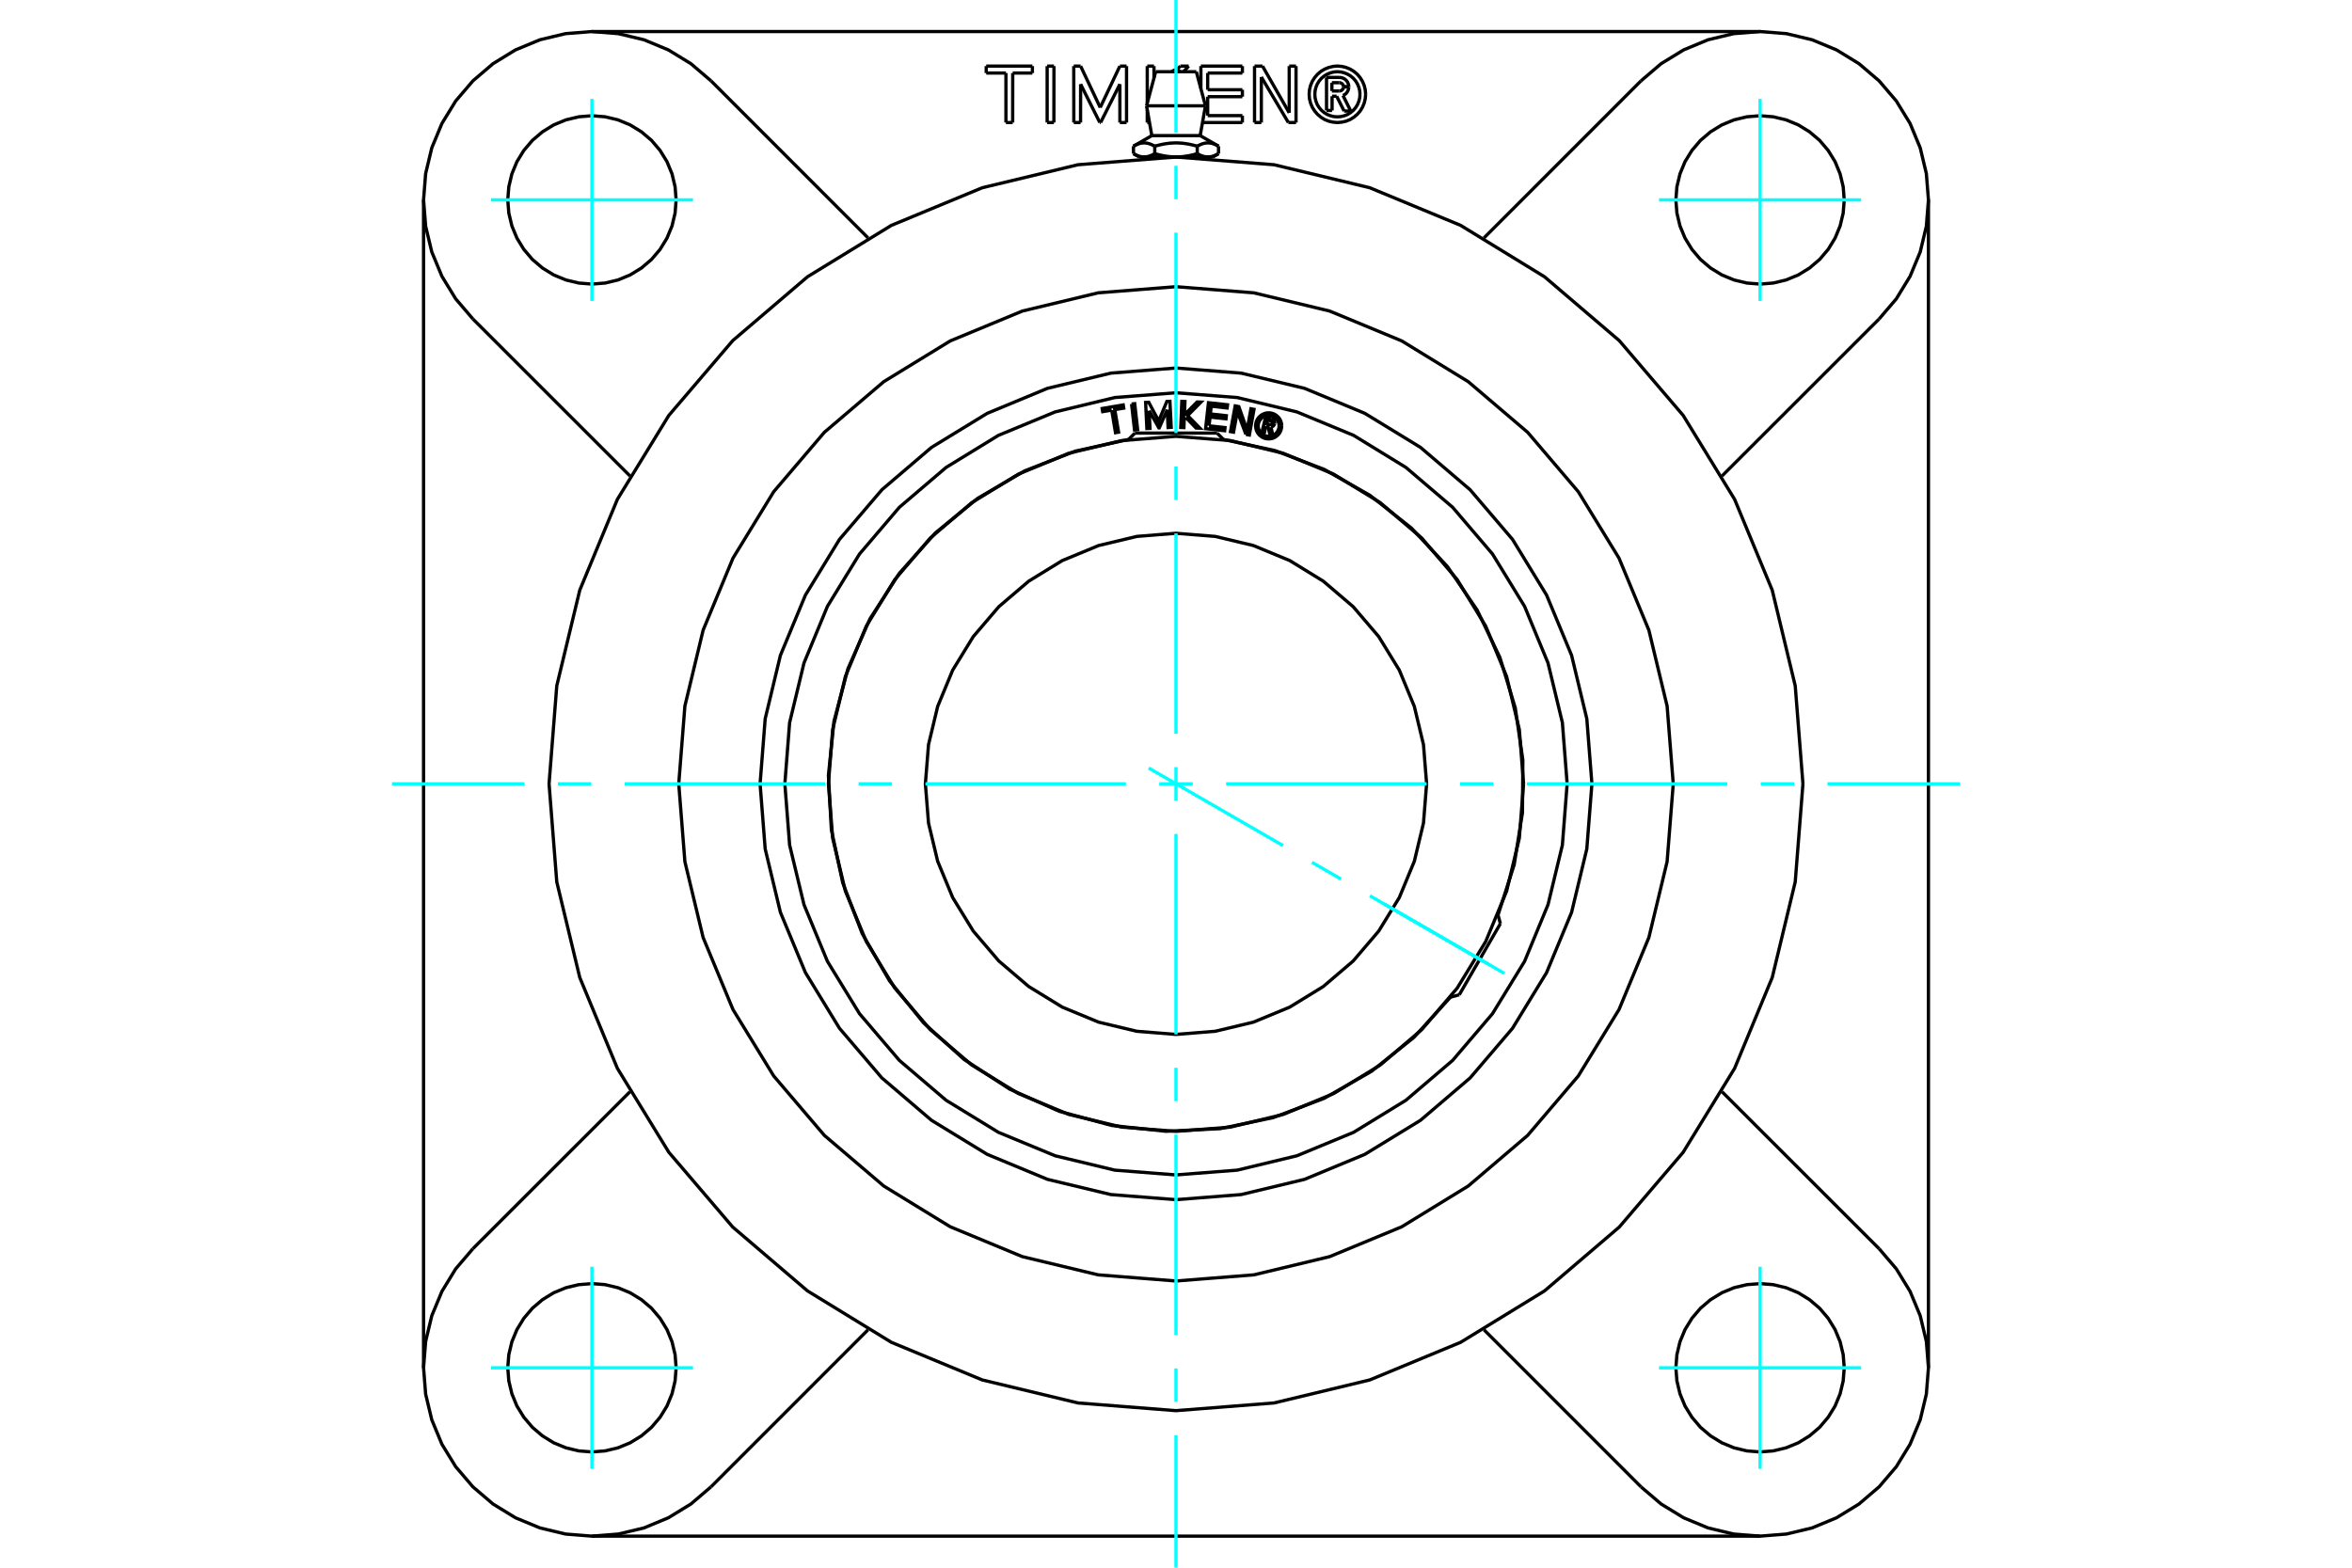 <?xml version="1.0" standalone="no"?>
<!DOCTYPE svg PUBLIC "-//W3C//DTD SVG 1.1//EN"
	"http://www.w3.org/Graphics/SVG/1.1/DTD/svg11.dtd">
<svg xmlns="http://www.w3.org/2000/svg" height="100%" width="100%" viewBox="0 0 36000 24000">
	<rect x="-1800" y="-1200" width="39600" height="26400" style="fill:#FFF"/>
	<g style="fill:none; fill-rule:evenodd" transform="matrix(1 0 0 1 0 0)">
		<g style="fill:none; stroke:#000; stroke-width:50; shape-rendering:geometricPrecision">
			<polyline points="23320,12000 23255,11168 23060,10356 22740,9585 22304,8873 21762,8238 21127,7696 20415,7260 19644,6940 18832,6745 18000,6680 17168,6745 16356,6940 15585,7260 14873,7696 14238,8238 13696,8873 13260,9585 12940,10356 12745,11168 12680,12000 12745,12832 12940,13644 13260,14415 13696,15127 14238,15762 14873,16304 15585,16740 16356,17060 17168,17255 18000,17320 18832,17255 19644,17060 20415,16740 21127,16304 21762,15762 22304,15127 22740,14415 23060,13644 23255,12832 23320,12000"/>
			<polyline points="21836,12000 21788,11400 21648,10815 21418,10259 21103,9746 20712,9288 20254,8897 19741,8582 19185,8352 18600,8212 18000,8164 17400,8212 16815,8352 16259,8582 15746,8897 15288,9288 14897,9746 14582,10259 14352,10815 14212,11400 14164,12000 14212,12600 14352,13185 14582,13741 14897,14254 15288,14712 15746,15103 16259,15418 16815,15648 17400,15788 18000,15836 18600,15788 19185,15648 19741,15418 20254,15103 20712,14712 21103,14254 21418,13741 21648,13185 21788,12600 21836,12000"/>
			<line x1="22965" y1="14140" x2="22336" y2="15229"/>
			<line x1="17371" y1="6630" x2="18629" y2="6630"/>
			<polyline points="18506,6519 18750,6546 18745,6594 18453,6562 18497,6165 18789,6197 18783,6246 18539,6219 18526,6337 18770,6364 18765,6412 18521,6385 18506,6519"/>
			<polyline points="17589,6287 17602,6558 17554,6560 17535,6161 17583,6159 17735,6445 17860,6146 17907,6144 17927,6542 17879,6545 17866,6274 17743,6551 17738,6551 17589,6287"/>
			<polyline points="17016,6279 16878,6302 16870,6254 17192,6199 17200,6248 17063,6271 17121,6616 17074,6624 17016,6279"/>
			<polyline points="17320,6185 17368,6180 17413,6577 17365,6582 17320,6185"/>
			<polyline points="18150,6391 18126,6415 18121,6546 18073,6544 18089,6145 18137,6147 18129,6350 18323,6154 18382,6156 18178,6362 18366,6555 18307,6553 18150,6391"/>
			<polyline points="19070,6650 18939,6299 18881,6616 18834,6607 18906,6214 18962,6225 19088,6584 19147,6258 19194,6267 19123,6660 19070,6650"/>
			<polyline points="19618,6520 19615,6488 19608,6458 19596,6429 19580,6402 19559,6379 19535,6358 19509,6342 19480,6330 19449,6322 19418,6320 19387,6322 19356,6330 19327,6342 19301,6358 19277,6379 19256,6402 19240,6429 19228,6458 19221,6488 19218,6520 19221,6551 19228,6581 19240,6610 19256,6637 19277,6661 19301,6681 19327,6698 19356,6710 19387,6717 19418,6719 19449,6717 19480,6710 19509,6698 19535,6681 19559,6661 19580,6637 19596,6610 19608,6581 19615,6551 19618,6520"/>
			<polyline points="22929,14007 23176,13239 23303,12442 23309,11636 23193,10838 22958,10066 22609,9339 22154,8673 21603,8084 20970,7584 20268,7186 19515,6898 18727,6728"/>
			<polyline points="17273,6728 16460,6906 15685,7208 14966,7628 14321,8155 13766,8776 13315,9475 12979,10237 12765,11042 12680,11870 12725,12701 12899,13515 13197,14292 13613,15013 14137,15660 14755,16218 15453,16673 16213,17013 17016,17230 17844,17319 18675,17279 19490,17109 20269,16814 20992,16401 21642,15881 22202,15265"/>
			<polyline points="23987,12000 23914,11063 23694,10150 23335,9282 22844,8481 22234,7766 21519,7156 20718,6665 19850,6306 18937,6086 18000,6013 17063,6086 16150,6306 15282,6665 14481,7156 13766,7766 13156,8481 12665,9282 12306,10150 12086,11063 12013,12000 12086,12937 12306,13850 12665,14718 13156,15519 13766,16234 14481,16844 15282,17335 16150,17694 17063,17914 18000,17987 18937,17914 19850,17694 20718,17335 21519,16844 22234,16234 22844,15519 23335,14718 23694,13850 23914,12937 23987,12000"/>
			<polyline points="19578,6520 19576,6495 19570,6470 19560,6447 19547,6426 19531,6407 19512,6390 19491,6377 19467,6368 19443,6362 19418,6360 19393,6362 19369,6368 19345,6377 19324,6390 19305,6407 19289,6426 19276,6447 19266,6470 19260,6495 19258,6520 19260,6545 19266,6569 19276,6592 19289,6614 19305,6633 19324,6649 19345,6662 19369,6672 19393,6678 19418,6680 19443,6678 19467,6672 19491,6662 19512,6649 19531,6633 19547,6614 19560,6592 19570,6569 19576,6545 19578,6520"/>
			<polyline points="19378,6524 19354,6621 19316,6612 19372,6385 19457,6406"/>
			<polyline points="19509,6487 19511,6477 19511,6466 19509,6455 19505,6445 19500,6436 19494,6427 19486,6420 19477,6414 19467,6409 19457,6406"/>
			<polyline points="19509,6487 19473,6478 19474,6474 19473,6469 19473,6465 19471,6460 19469,6456 19466,6453 19463,6449 19459,6447 19455,6445 19451,6443 19400,6431 19386,6487 19437,6500 19442,6501 19446,6501 19451,6500 19455,6499 19459,6497 19463,6494 19466,6491 19469,6488 19471,6484 19473,6479 19509,6488"/>
			<polyline points="19454,6538 19465,6535 19475,6531 19485,6525 19493,6517 19500,6509 19505,6499 19509,6488"/>
			<polyline points="19454,6538 19481,6658 19435,6646 19409,6532 19378,6524"/>
			<polyline points="24366,12000 24288,11004 24055,10033 23672,9110 23151,8258 22502,7498 21742,6849 20890,6328 19967,5945 18996,5712 18000,5634 17004,5712 16033,5945 15110,6328 14258,6849 13498,7498 12849,8258 12328,9110 11945,10033 11712,11004 11634,12000 11712,12996 11945,13967 12328,14890 12849,15742 13498,16502 14258,17151 15110,17672 16033,18055 17004,18288 18000,18366 18996,18288 19967,18055 20890,17672 21742,17151 22502,16502 23151,15742 23672,14890 24055,13967 24288,12996 24366,12000"/>
			<line x1="17689" y1="1098" x2="18311" y2="1098"/>
			<line x1="17549" y1="1620" x2="18451" y2="1620"/>
			<line x1="17630" y1="2076" x2="18370" y2="2076"/>
			<line x1="18488" y1="2402" x2="18564" y2="2402"/>
			<line x1="18000" y1="2402" x2="18488" y2="2402"/>
			<line x1="17512" y1="2402" x2="18000" y2="2402"/>
			<line x1="17436" y1="2402" x2="17512" y2="2402"/>
			<line x1="17349" y1="2238" x2="17349" y2="2352"/>
			<polyline points="18000,2402 17991,2402 17982,2402 17973,2402 17964,2402 17955,2401 17946,2401 17938,2400 17929,2400 17920,2399 17911,2398 17902,2398 17893,2397 17884,2396 17875,2395 17866,2393 17857,2392 17848,2391 17839,2389 17829,2388 17820,2386 17811,2385 17802,2383 17792,2381 17783,2379 17773,2377 17764,2375 17754,2373 17745,2371 17735,2368 17725,2366 17715,2363 17705,2361 17695,2358 17685,2355 17675,2352 17669,2355 17664,2358 17659,2361 17654,2363 17649,2366 17644,2368 17639,2371 17635,2373 17630,2375 17625,2377 17620,2379 17616,2381 17611,2383 17606,2385 17602,2386 17597,2388 17592,2389 17588,2391 17583,2392 17579,2393 17574,2395 17570,2396 17565,2397 17561,2398 17556,2398 17552,2399 17547,2400 17543,2400 17539,2401 17534,2401 17530,2402 17525,2402 17521,2402 17516,2402 17512,2402 17507,2402 17503,2402 17498,2402 17494,2402 17489,2401 17485,2401 17481,2400 17476,2400 17472,2399 17467,2398 17463,2398 17458,2397 17454,2396 17449,2395 17445,2393 17440,2392 17436,2391 17431,2389 17427,2388 17422,2386 17417,2385 17413,2383 17408,2381 17403,2379 17398,2377 17394,2375 17389,2373 17384,2371 17379,2368 17374,2366 17369,2363 17364,2361 17359,2358 17354,2355 17349,2352"/>
			<line x1="17675" y1="2238" x2="17675" y2="2352"/>
			<polyline points="17349,2238 17360,2232 17370,2227 17380,2222 17390,2217 17400,2213 17409,2209 17419,2205 17428,2202 17437,2199 17446,2197 17455,2194 17464,2192 17473,2191 17481,2190 17490,2189 17499,2188 17507,2188 17516,2188 17525,2188 17533,2189 17542,2190 17551,2191 17560,2192 17568,2194 17577,2197 17586,2199 17596,2202 17605,2205 17614,2209 17624,2213 17634,2217 17643,2222 17654,2227 17664,2232 17675,2238"/>
			<polyline points="18325,2352 18315,2355 18305,2358 18295,2361 18285,2363 18275,2366 18265,2368 18255,2371 18246,2373 18236,2375 18227,2377 18217,2379 18208,2381 18198,2383 18189,2385 18180,2386 18171,2388 18161,2389 18152,2391 18143,2392 18134,2393 18125,2395 18116,2396 18107,2397 18098,2398 18089,2398 18080,2399 18071,2400 18062,2400 18054,2401 18045,2401 18036,2402 18027,2402 18018,2402 18009,2402 18000,2402"/>
			<line x1="18325" y1="2238" x2="18325" y2="2352"/>
			<polyline points="17675,2238 17696,2232 17716,2227 17737,2222 17757,2217 17776,2213 17795,2209 17814,2205 17832,2202 17851,2199 17869,2197 17887,2194 17904,2192 17922,2191 17939,2190 17957,2189 17974,2188 17991,2188 18009,2188 18026,2188 18043,2189 18061,2190 18078,2191 18096,2192 18113,2194 18131,2197 18149,2199 18168,2202 18186,2205 18205,2209 18224,2213 18243,2217 18263,2222 18284,2227 18304,2232 18325,2238"/>
			<polyline points="18651,2352 18646,2355 18641,2358 18636,2361 18631,2363 18626,2366 18621,2368 18616,2371 18611,2373 18606,2375 18602,2377 18597,2379 18592,2381 18587,2383 18583,2385 18578,2386 18573,2388 18569,2389 18564,2391 18560,2392 18555,2393 18551,2395 18546,2396 18542,2397 18537,2398 18533,2398 18528,2399 18524,2400 18519,2400 18515,2401 18511,2401 18506,2402 18502,2402 18497,2402 18493,2402 18488,2402 18484,2402 18479,2402 18475,2402 18470,2402 18466,2401 18461,2401 18457,2400 18453,2400 18448,2399 18444,2398 18439,2398 18435,2397 18430,2396 18426,2395 18421,2393 18417,2392 18412,2391 18408,2389 18403,2388 18398,2386 18394,2385 18389,2383 18384,2381 18380,2379 18375,2377 18370,2375 18365,2373 18361,2371 18356,2368 18351,2366 18346,2363 18341,2361 18336,2358 18331,2355 18325,2352"/>
			<line x1="18651" y1="2238" x2="18651" y2="2352"/>
			<polyline points="18325,2238 18336,2232 18346,2227 18357,2222 18366,2217 18376,2213 18386,2209 18395,2205 18404,2202 18414,2199 18423,2197 18432,2194 18440,2192 18449,2191 18458,2190 18467,2189 18475,2188 18484,2188 18493,2188 18501,2188 18510,2189 18519,2190 18527,2191 18536,2192 18545,2194 18554,2197 18563,2199 18572,2202 18581,2205 18591,2209 18600,2213 18610,2217 18620,2222 18630,2227 18640,2232 18651,2238"/>
			<line x1="6483" y1="20940" x2="6483" y2="3060"/>
			<polyline points="7238,19117 6975,19425 6764,19770 6609,20143 6515,20536 6483,20940 6515,21343 6609,21736 6764,22110 6975,22454 7238,22762 7546,23025 7890,23236 8264,23391 8657,23485 9060,23517 9464,23485 9857,23391 10230,23236 10575,23025 10883,22762"/>
			<line x1="26940" y1="23517" x2="9060" y2="23517"/>
			<polyline points="25117,22762 25425,23025 25770,23236 26143,23391 26536,23485 26940,23517 27343,23485 27736,23391 28110,23236 28454,23025 28762,22762 29025,22454 29236,22110 29391,21736 29485,21343 29517,20940 29485,20536 29391,20143 29236,19770 29025,19425 28762,19117"/>
			<line x1="29517" y1="3060" x2="29517" y2="20940"/>
			<polyline points="28762,4883 29025,4575 29236,4230 29391,3857 29485,3464 29517,3060 29485,2657 29391,2264 29236,1890 29025,1546 28762,1238 28454,975 28110,764 27736,609 27343,515 26940,483 26536,515 26143,609 25770,764 25425,975 25117,1238"/>
			<line x1="9060" y1="483" x2="26940" y2="483"/>
			<polyline points="10883,1238 10575,975 10230,764 9857,609 9464,515 9060,483 8657,515 8264,609 7890,764 7546,975 7238,1238 6975,1546 6764,1890 6609,2264 6515,2657 6483,3060 6515,3464 6609,3857 6764,4230 6975,4575 7238,4883"/>
			<line x1="10883" y1="1238" x2="13286" y2="3642"/>
			<line x1="26358" y1="16714" x2="28762" y2="19117"/>
			<line x1="28762" y1="4883" x2="26358" y2="7286"/>
			<line x1="22714" y1="3642" x2="25117" y2="1238"/>
			<polyline points="10349,3060 10333,2859 10286,2662 10209,2475 10103,2303 9972,2149 9818,2018 9645,1912 9459,1835 9262,1788 9060,1772 8859,1788 8662,1835 8475,1912 8303,2018 8149,2149 8018,2303 7912,2475 7835,2662 7788,2859 7772,3060 7788,3262 7835,3459 7912,3645 8018,3818 8149,3972 8303,4103 8475,4209 8662,4286 8859,4333 9060,4349 9262,4333 9459,4286 9645,4209 9818,4103 9972,3972 10103,3818 10209,3645 10286,3459 10333,3262 10349,3060"/>
			<polyline points="10349,20940 10333,20738 10286,20541 10209,20355 10103,20182 9972,20028 9818,19897 9645,19791 9459,19714 9262,19667 9060,19651 8859,19667 8662,19714 8475,19791 8303,19897 8149,20028 8018,20182 7912,20355 7835,20541 7788,20738 7772,20940 7788,21141 7835,21338 7912,21525 8018,21697 8149,21851 8303,21982 8475,22088 8662,22165 8859,22212 9060,22228 9262,22212 9459,22165 9645,22088 9818,21982 9972,21851 10103,21697 10209,21525 10286,21338 10333,21141 10349,20940"/>
			<polyline points="28228,20940 28212,20738 28165,20541 28088,20355 27982,20182 27851,20028 27697,19897 27525,19791 27338,19714 27141,19667 26940,19651 26738,19667 26541,19714 26355,19791 26182,19897 26028,20028 25897,20182 25791,20355 25714,20541 25667,20738 25651,20940 25667,21141 25714,21338 25791,21525 25897,21697 26028,21851 26182,21982 26355,22088 26541,22165 26738,22212 26940,22228 27141,22212 27338,22165 27525,22088 27697,21982 27851,21851 27982,21697 28088,21525 28165,21338 28212,21141 28228,20940"/>
			<polyline points="28228,3060 28212,2859 28165,2662 28088,2475 27982,2303 27851,2149 27697,2018 27525,1912 27338,1835 27141,1788 26940,1772 26738,1788 26541,1835 26355,1912 26182,2018 26028,2149 25897,2303 25791,2475 25714,2662 25667,2859 25651,3060 25667,3262 25714,3459 25791,3645 25897,3818 26028,3972 26182,4103 26355,4209 26541,4286 26738,4333 26940,4349 27141,4333 27338,4286 27525,4209 27697,4103 27851,3972 27982,3818 28088,3645 28165,3459 28212,3262 28228,3060"/>
			<line x1="25117" y1="22762" x2="22714" y2="20358"/>
			<line x1="9642" y1="7286" x2="7238" y2="4883"/>
			<line x1="7238" y1="19117" x2="9642" y2="16714"/>
			<line x1="13286" y1="20358" x2="10883" y2="22762"/>
			<polyline points="25611,12000 25517,10809 25238,9648 24781,8545 24157,7527 23382,6618 22473,5843 21455,5219 20352,4762 19191,4483 18000,4389 16809,4483 15648,4762 14545,5219 13527,5843 12618,6618 11843,7527 11219,8545 10762,9648 10483,10809 10389,12000 10483,13191 10762,14352 11219,15455 11843,16473 12618,17382 13527,18157 14545,18781 15648,19238 16809,19517 18000,19611 19191,19517 20352,19238 21455,18781 22473,18157 23382,17382 24157,16473 24781,15455 25238,14352 25517,13191 25611,12000"/>
			<polyline points="27596,12000 27478,10499 27126,9035 26550,7644 25763,6360 24785,5215 23640,4237 22356,3450 20965,2874 19501,2522 18000,2404 16499,2522 15035,2874 13644,3450 12360,4237 11215,5215 10237,6360 9450,7644 8874,9035 8522,10499 8404,12000 8522,13501 8874,14965 9450,16356 10237,17640 11215,18785 12360,19763 13644,20550 15035,21126 16499,21478 18000,21596 19501,21478 20965,21126 22356,20550 23640,19763 24785,18785 25763,17640 26550,16356 27126,14965 27478,13501 27596,12000"/>
			<polyline points="20816,1444 20812,1390 20799,1337 20778,1287 20750,1240 20715,1199 20674,1164 20627,1136 20577,1115 20524,1102 20470,1098 20416,1102 20364,1115 20313,1136 20267,1164 20226,1199 20191,1240 20162,1287 20142,1337 20129,1390 20125,1444 20129,1498 20142,1550 20162,1601 20191,1647 20226,1688 20267,1723 20313,1752 20364,1772 20416,1785 20470,1789 20524,1785 20577,1772 20627,1752 20674,1723 20715,1688 20750,1647 20778,1601 20799,1550 20812,1498 20816,1444"/>
			<polyline points="20903,1444 20897,1376 20881,1310 20855,1247 20820,1190 20776,1138 20724,1094 20667,1059 20604,1033 20538,1017 20470,1011 20403,1017 20337,1033 20274,1059 20216,1094 20165,1138 20121,1190 20085,1247 20059,1310 20043,1376 20038,1444 20043,1511 20059,1577 20085,1640 20121,1698 20165,1749 20216,1793 20274,1829 20337,1855 20403,1870 20470,1876 20538,1870 20604,1855 20667,1829 20724,1793 20776,1749 20820,1698 20855,1640 20881,1577 20897,1511 20903,1444"/>
			<line x1="19720" y1="1876" x2="19306" y2="1179"/>
			<line x1="19837" y1="1876" x2="19720" y2="1876"/>
			<line x1="19837" y1="1012" x2="19837" y2="1876"/>
			<line x1="19733" y1="1012" x2="19837" y2="1012"/>
			<line x1="19733" y1="1727" x2="19733" y2="1012"/>
			<line x1="19324" y1="1012" x2="19733" y2="1727"/>
			<line x1="19202" y1="1012" x2="19324" y2="1012"/>
			<line x1="19202" y1="1876" x2="19202" y2="1012"/>
			<line x1="19306" y1="1876" x2="19202" y2="1876"/>
			<line x1="19306" y1="1179" x2="19306" y2="1876"/>
			<line x1="18194" y1="1012" x2="18116" y2="1098"/>
			<line x1="18066" y1="1012" x2="18194" y2="1012"/>
			<line x1="18011" y1="1071" x2="18066" y2="1012"/>
			<line x1="17663" y1="1012" x2="17663" y2="1193"/>
			<line x1="17560" y1="1012" x2="17663" y2="1012"/>
			<line x1="17560" y1="1580" x2="17560" y2="1012"/>
			<line x1="17560" y1="1876" x2="17560" y2="1681"/>
			<line x1="17594" y1="1876" x2="17560" y2="1876"/>
			<line x1="16028" y1="1012" x2="16132" y2="1012"/>
			<line x1="16028" y1="1876" x2="16028" y2="1012"/>
			<line x1="16131" y1="1876" x2="16028" y2="1876"/>
			<line x1="16132" y1="1012" x2="16131" y2="1876"/>
			<line x1="15397" y1="1118" x2="15095" y2="1118"/>
			<line x1="15397" y1="1876" x2="15397" y2="1118"/>
			<line x1="15500" y1="1876" x2="15397" y2="1876"/>
			<line x1="15501" y1="1118" x2="15500" y2="1876"/>
			<line x1="15802" y1="1118" x2="15501" y2="1118"/>
			<line x1="15802" y1="1012" x2="15802" y2="1118"/>
			<line x1="15095" y1="1012" x2="15802" y2="1012"/>
			<line x1="15095" y1="1118" x2="15095" y2="1012"/>
			<line x1="16540" y1="1289" x2="16539" y2="1876"/>
			<line x1="16834" y1="1876" x2="16540" y2="1289"/>
			<line x1="16846" y1="1876" x2="16834" y2="1876"/>
			<line x1="17141" y1="1289" x2="16846" y2="1876"/>
			<line x1="17141" y1="1876" x2="17141" y2="1289"/>
			<line x1="17243" y1="1876" x2="17141" y2="1876"/>
			<line x1="17243" y1="1012" x2="17243" y2="1876"/>
			<line x1="17141" y1="1012" x2="17243" y2="1012"/>
			<line x1="16840" y1="1646" x2="17141" y2="1012"/>
			<line x1="16540" y1="1012" x2="16840" y2="1646"/>
			<line x1="16435" y1="1012" x2="16540" y2="1012"/>
			<line x1="16436" y1="1876" x2="16435" y2="1012"/>
			<line x1="16539" y1="1876" x2="16436" y2="1876"/>
			<line x1="18485" y1="1770" x2="19016" y2="1770"/>
			<line x1="18485" y1="1480" x2="18485" y2="1770"/>
			<line x1="19016" y1="1480" x2="18485" y2="1480"/>
			<line x1="19016" y1="1374" x2="19016" y2="1480"/>
			<line x1="18485" y1="1374" x2="19016" y2="1374"/>
			<line x1="18485" y1="1118" x2="18485" y2="1374"/>
			<line x1="19016" y1="1118" x2="18485" y2="1118"/>
			<line x1="19016" y1="1012" x2="19016" y2="1118"/>
			<line x1="18381" y1="1012" x2="19016" y2="1012"/>
			<line x1="18381" y1="1358" x2="18381" y2="1012"/>
			<line x1="19016" y1="1876" x2="18406" y2="1876"/>
			<line x1="19016" y1="1770" x2="19016" y2="1876"/>
			<line x1="20389" y1="1473" x2="20389" y2="1691"/>
			<line x1="20459" y1="1473" x2="20389" y2="1473"/>
			<line x1="20573" y1="1700" x2="20459" y2="1473"/>
			<line x1="20675" y1="1700" x2="20573" y2="1700"/>
			<line x1="20556" y1="1462" x2="20675" y2="1700"/>
			<polyline points="20556,1462 20577,1451 20597,1437 20613,1419 20626,1399 20636,1377 20642,1354 20645,1330"/>
			<line x1="20564" y1="1330" x2="20645" y2="1330"/>
			<polyline points="20501,1393 20510,1392 20520,1390 20529,1386 20537,1381 20545,1374 20551,1367 20557,1359 20561,1350 20563,1340 20564,1330"/>
			<line x1="20386" y1="1393" x2="20501" y2="1393"/>
			<line x1="20386" y1="1266" x2="20386" y2="1393"/>
			<line x1="20499" y1="1266" x2="20386" y2="1266"/>
			<polyline points="20564,1328 20563,1318 20560,1309 20556,1299 20551,1291 20544,1284 20537,1277 20528,1272 20519,1269 20509,1266 20499,1266"/>
			<line x1="20645" y1="1328" x2="20564" y2="1328"/>
			<polyline points="20645,1328 20643,1305 20637,1282 20627,1261 20615,1241 20599,1224 20581,1209 20560,1198 20538,1190 20515,1186 20492,1185"/>
			<line x1="20304" y1="1185" x2="20492" y2="1185"/>
			<line x1="20304" y1="1691" x2="20304" y2="1185"/>
			<line x1="20389" y1="1691" x2="20304" y2="1691"/>
			<line x1="22965" y1="14140" x2="22928" y2="14004"/>
			<line x1="22200" y1="15266" x2="22336" y2="15229"/>
			<line x1="17371" y1="6630" x2="17272" y2="6730"/>
			<line x1="18728" y1="6730" x2="18629" y2="6630"/>
			<line x1="17689" y1="1098" x2="17549" y2="1620"/>
			<line x1="18451" y1="1620" x2="18311" y2="1098"/>
			<line x1="17549" y1="1620" x2="17630" y2="2076"/>
			<line x1="18370" y1="2076" x2="18451" y2="1620"/>
			<line x1="17517" y1="2402" x2="17517" y2="2416"/>
			<line x1="18483" y1="2416" x2="18483" y2="2402"/>
			<line x1="17349" y1="2352" x2="17436" y2="2402"/>
			<line x1="18564" y1="2402" x2="18651" y2="2352"/>
			<line x1="17630" y1="2076" x2="17349" y2="2238"/>
			<line x1="18651" y1="2238" x2="18370" y2="2076"/>
			<polyline points="18064,1098 18054,1088 18041,1081 18028,1075 18014,1072 18000,1071 17986,1072 17972,1075 17959,1081 17946,1088 17936,1098"/>
		</g>
		<g style="fill:none; stroke:#0FF; stroke-width:50; shape-rendering:geometricPrecision">
			<line x1="18000" y1="24000" x2="18000" y2="21972"/>
			<line x1="18000" y1="21461" x2="18000" y2="20950"/>
			<line x1="18000" y1="20438" x2="18000" y2="17370"/>
			<line x1="18000" y1="16858" x2="18000" y2="16347"/>
			<line x1="18000" y1="15836" x2="18000" y2="12767"/>
			<line x1="18000" y1="12256" x2="18000" y2="11744"/>
			<line x1="18000" y1="11233" x2="18000" y2="8164"/>
			<line x1="18000" y1="7653" x2="18000" y2="7142"/>
			<line x1="18000" y1="6630" x2="18000" y2="3562"/>
			<line x1="18000" y1="3050" x2="18000" y2="2539"/>
			<line x1="18000" y1="2028" x2="18000" y2="0"/>
			<line x1="6000" y1="12000" x2="8028" y2="12000"/>
			<line x1="8539" y1="12000" x2="9050" y2="12000"/>
			<line x1="9562" y1="12000" x2="12630" y2="12000"/>
			<line x1="13142" y1="12000" x2="13653" y2="12000"/>
			<line x1="14164" y1="12000" x2="17233" y2="12000"/>
			<line x1="17744" y1="12000" x2="18256" y2="12000"/>
			<line x1="18767" y1="12000" x2="21836" y2="12000"/>
			<line x1="22347" y1="12000" x2="22858" y2="12000"/>
			<line x1="23370" y1="12000" x2="26438" y2="12000"/>
			<line x1="26950" y1="12000" x2="27461" y2="12000"/>
			<line x1="27972" y1="12000" x2="30000" y2="12000"/>
			<line x1="9060" y1="4607" x2="9060" y2="1514"/>
			<line x1="7514" y1="3060" x2="10607" y2="3060"/>
			<line x1="7514" y1="20940" x2="10607" y2="20940"/>
			<line x1="9060" y1="22486" x2="9060" y2="19393"/>
			<line x1="26940" y1="22486" x2="26940" y2="19393"/>
			<line x1="25393" y1="20940" x2="28486" y2="20940"/>
			<line x1="25393" y1="3060" x2="28486" y2="3060"/>
			<line x1="26940" y1="4607" x2="26940" y2="1514"/>
			<line x1="17582" y1="11758" x2="19639" y2="12946"/>
			<line x1="20082" y1="13202" x2="20525" y2="13458"/>
			<line x1="20968" y1="13714" x2="23026" y2="14902"/>
			<line x1="21189" y1="13841" x2="22783" y2="14762"/>
		</g>
	</g>
</svg>
